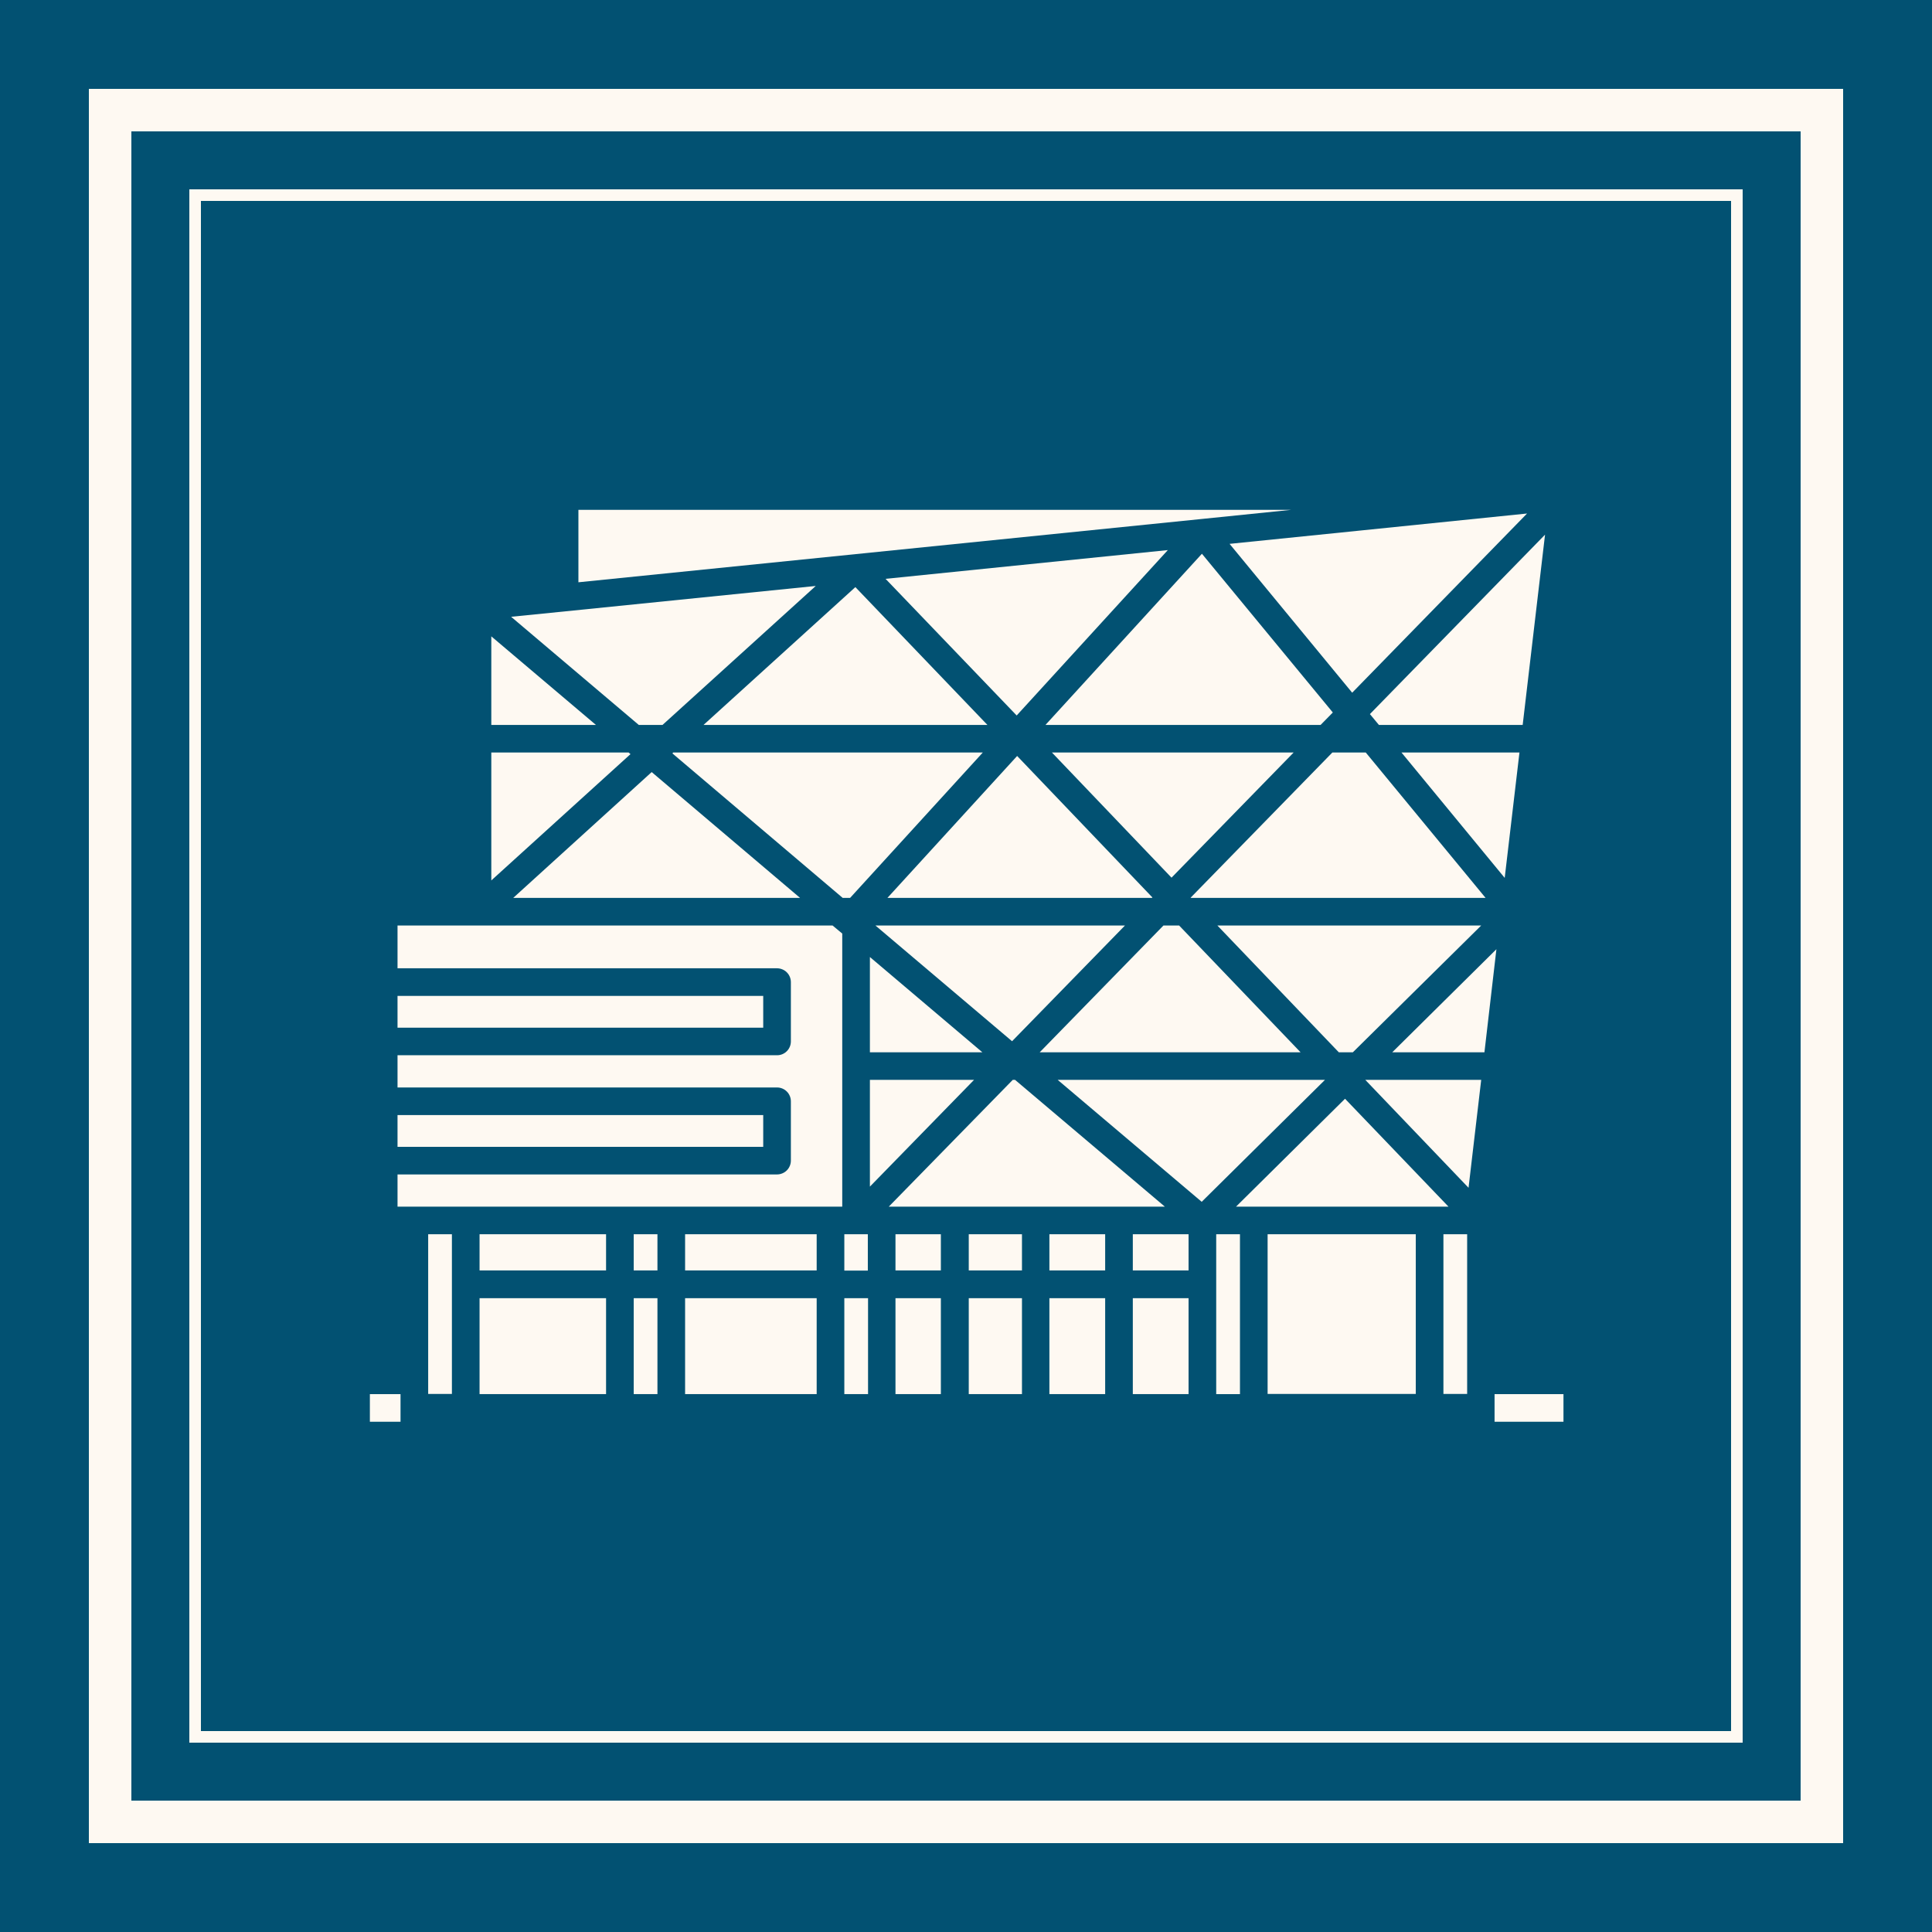 <svg xmlns="http://www.w3.org/2000/svg" xmlns:xlink="http://www.w3.org/1999/xlink" width="500" zoomAndPan="magnify" viewBox="0 0 375 375" height="500" preserveAspectRatio="xMidYMid meet" version="1.0"><rect x="0" y="0" width="375" height="375" fill="#808080" stroke="none"/><defs><clipPath id="id1"><path d="M 112 98.957 L 251 98.957 L 251 114 L 112 114 Z M 112 98.957 " clip-rule="nonzero"/></clipPath><clipPath id="id2"><path d="M 290 270 L 303.508 270 L 303.508 275.957 L 290 275.957 Z M 290 270 " clip-rule="nonzero"/></clipPath><clipPath id="id3"><path d="M 71.758 270 L 78 270 L 78 275.957 L 71.758 275.957 Z M 71.758 270 " clip-rule="nonzero"/></clipPath></defs><path fill="#025172" d="M 265.125 0 L 0 0 L 0 375 L 375 375 L 375 0 L 265.125 0 " fill-opacity="1" fill-rule="nonzero"/><path fill="#fef9f2" d="M 249 36.75 L 36.75 36.75 L 36.75 338.25 L 338.25 338.25 L 338.25 36.75 L 249 36.75 M 336 123.75 L 336 336 L 39 336 L 39 39 L 336 39 L 336 123.75 M 249 17.25 L 17.25 17.25 L 17.25 357.75 L 357.75 357.75 L 357.75 17.25 L 249 17.25 M 349.5 123 L 349.5 349.5 L 25.5 349.5 L 25.5 25.5 L 349.5 25.5 L 349.5 123 " fill-opacity="1" fill-rule="nonzero"/><path fill="#fef9f2" d="M 77.16 193.305 L 148.141 193.305 L 148.141 199.473 L 77.16 199.473 Z M 77.16 193.305 " fill-opacity="1" fill-rule="nonzero"/><path fill="#fef9f2" d="M 122.02 146.062 L 95.363 146.062 L 95.363 170.891 L 122.379 146.375 Z M 122.02 146.062 " fill-opacity="1" fill-rule="nonzero"/><path fill="#fef9f2" d="M 95.363 123.516 L 95.363 140.707 L 115.668 140.707 Z M 95.363 123.516 " fill-opacity="1" fill-rule="nonzero"/><path fill="#fef9f2" d="M 77.16 216.434 L 148.141 216.434 L 148.141 222.602 L 77.16 222.602 Z M 77.16 216.434 " fill-opacity="1" fill-rule="nonzero"/><path fill="#fef9f2" d="M 128.594 140.707 L 158.336 113.734 L 109.855 118.648 L 99.211 119.719 L 123.988 140.707 Z M 128.594 140.707 " fill-opacity="1" fill-rule="nonzero"/><path fill="#fef9f2" d="M 155.297 174.285 L 126.492 149.859 L 99.613 174.285 Z M 155.297 174.285 " fill-opacity="1" fill-rule="nonzero"/><path fill="#fef9f2" d="M 123.004 239.566 L 127.609 239.566 L 127.609 246.59 L 123.004 246.59 Z M 123.004 239.566 " fill-opacity="1" fill-rule="nonzero"/><path fill="#fef9f2" d="M 83.109 239.566 L 87.715 239.566 L 87.715 270.562 L 83.109 270.562 Z M 83.109 239.566 " fill-opacity="1" fill-rule="nonzero"/><path fill="#fef9f2" d="M 123.004 251.977 L 127.609 251.977 L 127.609 270.594 L 123.004 270.594 Z M 123.004 251.977 " fill-opacity="1" fill-rule="nonzero"/><path fill="#fef9f2" d="M 132.977 251.977 L 158.516 251.977 L 158.516 270.594 L 132.977 270.594 Z M 132.977 251.977 " fill-opacity="1" fill-rule="nonzero"/><path fill="#fef9f2" d="M 93.082 251.977 L 117.637 251.977 L 117.637 270.594 L 93.082 270.594 Z M 93.082 251.977 " fill-opacity="1" fill-rule="nonzero"/><path fill="#fef9f2" d="M 93.082 239.566 L 117.637 239.566 L 117.637 246.59 L 93.082 246.59 Z M 93.082 239.566 " fill-opacity="1" fill-rule="nonzero"/><path fill="#fef9f2" d="M 223.59 174.285 L 223.68 174.195 L 197.426 146.734 L 172.246 174.285 Z M 223.59 174.285 " fill-opacity="1" fill-rule="nonzero"/><path fill="#fef9f2" d="M 168.848 204.246 L 190.672 204.246 L 168.848 185.758 Z M 168.848 204.246 " fill-opacity="1" fill-rule="nonzero"/><g clip-path="url(#id1)"><path fill="#fef9f2" d="M 233.16 100.742 L 250.648 98.957 L 112.27 98.957 L 112.27 113.02 Z M 233.16 100.742 " fill-opacity="1" fill-rule="nonzero"/></g><path fill="#fef9f2" d="M 218.355 179.641 L 169.922 179.641 L 196.441 202.102 Z M 218.355 179.641 " fill-opacity="1" fill-rule="nonzero"/><path fill="#fef9f2" d="M 251.094 146.062 L 204.18 146.062 L 227.391 170.355 Z M 251.094 146.062 " fill-opacity="1" fill-rule="nonzero"/><path fill="#fef9f2" d="M 262.457 134.453 L 296.402 99.672 L 263.617 103.02 L 238.66 105.562 Z M 262.457 134.453 " fill-opacity="1" fill-rule="nonzero"/><path fill="#fef9f2" d="M 258.699 138.293 L 233.293 107.484 L 202.926 140.707 L 256.328 140.707 Z M 258.699 138.293 " fill-opacity="1" fill-rule="nonzero"/><path fill="#fef9f2" d="M 197.336 138.875 L 226.676 106.77 L 171.887 112.352 Z M 197.336 138.875 " fill-opacity="1" fill-rule="nonzero"/><path fill="#fef9f2" d="M 228.867 179.641 L 225.824 179.641 L 201.809 204.246 L 252.438 204.246 Z M 228.867 179.641 " fill-opacity="1" fill-rule="nonzero"/><path fill="#fef9f2" d="M 262.59 204.246 L 287.5 179.641 L 236.293 179.641 L 259.859 204.246 Z M 262.59 204.246 " fill-opacity="1" fill-rule="nonzero"/><path fill="#fef9f2" d="M 136.555 140.707 L 191.656 140.707 L 166.027 113.957 Z M 136.555 140.707 " fill-opacity="1" fill-rule="nonzero"/><path fill="#fef9f2" d="M 132.977 239.566 L 158.516 239.566 L 158.516 246.59 L 132.977 246.59 Z M 132.977 239.566 " fill-opacity="1" fill-rule="nonzero"/><path fill="#fef9f2" d="M 265.094 146.062 L 258.609 146.062 L 231.102 174.238 L 231.148 174.285 L 288.352 174.285 Z M 265.094 146.062 " fill-opacity="1" fill-rule="nonzero"/><path fill="#fef9f2" d="M 246.043 239.566 L 274.801 239.566 L 274.801 270.562 L 246.043 270.562 Z M 246.043 239.566 " fill-opacity="1" fill-rule="nonzero"/><path fill="#fef9f2" d="M 261.07 213.266 L 239.914 234.207 L 281.148 234.207 Z M 261.07 213.266 " fill-opacity="1" fill-rule="nonzero"/><path fill="#fef9f2" d="M 280.168 239.566 L 284.773 239.566 L 284.773 270.562 L 280.168 270.562 Z M 280.168 239.566 " fill-opacity="1" fill-rule="nonzero"/><path fill="#fef9f2" d="M 236.066 270.598 L 240.676 270.598 L 240.676 239.566 L 236.066 239.566 Z M 236.066 270.598 " fill-opacity="1" fill-rule="nonzero"/><path fill="#fef9f2" d="M 219.879 239.566 L 230.699 239.566 L 230.699 246.59 L 219.879 246.59 Z M 219.879 239.566 " fill-opacity="1" fill-rule="nonzero"/><path fill="#fef9f2" d="M 205.297 209.602 L 233.25 233.27 L 257.176 209.602 Z M 205.297 209.602 " fill-opacity="1" fill-rule="nonzero"/><path fill="#fef9f2" d="M 294.926 146.062 L 272.027 146.062 L 292.062 170.398 Z M 294.926 146.062 " fill-opacity="1" fill-rule="nonzero"/><path fill="#fef9f2" d="M 299.891 103.777 L 265.898 138.605 L 267.645 140.707 L 295.551 140.707 Z M 299.891 103.777 " fill-opacity="1" fill-rule="nonzero"/><path fill="#fef9f2" d="M 77.16 179.641 L 77.16 187.945 L 150.824 187.945 C 151.18 187.945 151.52 188.016 151.848 188.152 C 152.18 188.285 152.469 188.48 152.719 188.73 C 152.973 188.984 153.164 189.273 153.301 189.602 C 153.438 189.93 153.508 190.27 153.508 190.625 L 153.508 202.145 C 153.508 202.5 153.438 202.844 153.301 203.172 C 153.164 203.5 152.973 203.789 152.719 204.039 C 152.469 204.293 152.18 204.484 151.848 204.621 C 151.52 204.758 151.18 204.824 150.824 204.824 L 77.16 204.824 L 77.16 211.078 L 150.824 211.078 C 151.18 211.078 151.52 211.145 151.848 211.281 C 152.18 211.418 152.469 211.609 152.719 211.863 C 152.973 212.113 153.164 212.402 153.301 212.73 C 153.438 213.059 153.508 213.402 153.508 213.758 L 153.508 225.277 C 153.508 225.633 153.438 225.973 153.301 226.301 C 153.164 226.629 152.973 226.918 152.719 227.172 C 152.469 227.422 152.18 227.617 151.848 227.75 C 151.52 227.887 151.18 227.957 150.824 227.957 L 77.16 227.957 L 77.16 234.207 L 163.48 234.207 L 163.48 181.203 L 161.602 179.641 Z M 77.16 179.641 " fill-opacity="1" fill-rule="nonzero"/><path fill="#fef9f2" d="M 270.238 204.246 L 288.129 204.246 L 290.453 184.242 Z M 270.238 204.246 " fill-opacity="1" fill-rule="nonzero"/><path fill="#fef9f2" d="M 285.043 230.547 L 287.5 209.602 L 265.004 209.602 Z M 285.043 230.547 " fill-opacity="1" fill-rule="nonzero"/><path fill="#fef9f2" d="M 219.879 251.977 L 230.699 251.977 L 230.699 270.594 L 219.879 270.594 Z M 219.879 251.977 " fill-opacity="1" fill-rule="nonzero"/><path fill="#fef9f2" d="M 203.688 239.566 L 214.512 239.566 L 214.512 246.59 L 203.688 246.59 Z M 203.688 239.566 " fill-opacity="1" fill-rule="nonzero"/><path fill="#fef9f2" d="M 163.883 239.566 L 163.883 246.621 L 168.445 246.621 L 168.445 239.566 Z M 163.883 239.566 " fill-opacity="1" fill-rule="nonzero"/><path fill="#fef9f2" d="M 197.023 209.602 L 196.574 209.602 L 172.516 234.207 L 226.094 234.207 Z M 197.023 209.602 " fill-opacity="1" fill-rule="nonzero"/><path fill="#fef9f2" d="M 190.762 146.062 L 130.652 146.062 L 130.52 146.242 L 163.57 174.285 L 165 174.285 Z M 190.762 146.062 " fill-opacity="1" fill-rule="nonzero"/><path fill="#fef9f2" d="M 163.883 251.977 L 168.488 251.977 L 168.488 270.594 L 163.883 270.594 Z M 163.883 251.977 " fill-opacity="1" fill-rule="nonzero"/><path fill="#fef9f2" d="M 168.848 209.602 L 168.848 230.32 L 189.062 209.602 Z M 168.848 209.602 " fill-opacity="1" fill-rule="nonzero"/><path fill="#fef9f2" d="M 173.812 251.977 L 182.621 251.977 L 182.621 270.594 L 173.812 270.594 Z M 173.812 251.977 " fill-opacity="1" fill-rule="nonzero"/><path fill="#fef9f2" d="M 188.035 239.566 L 198.363 239.566 L 198.363 246.59 L 188.035 246.59 Z M 188.035 239.566 " fill-opacity="1" fill-rule="nonzero"/><path fill="#fef9f2" d="M 203.688 251.977 L 214.512 251.977 L 214.512 270.594 L 203.688 270.594 Z M 203.688 251.977 " fill-opacity="1" fill-rule="nonzero"/><path fill="#fef9f2" d="M 173.812 239.566 L 182.621 239.566 L 182.621 246.59 L 173.812 246.59 Z M 173.812 239.566 " fill-opacity="1" fill-rule="nonzero"/><path fill="#fef9f2" d="M 188.035 251.977 L 198.363 251.977 L 198.363 270.594 L 188.035 270.594 Z M 188.035 251.977 " fill-opacity="1" fill-rule="nonzero"/><g clip-path="url(#id2)"><path fill="#fef9f2" d="M 290.094 270.598 L 303.469 270.598 L 303.469 275.957 L 290.094 275.957 Z M 290.094 270.598 " fill-opacity="1" fill-rule="nonzero"/></g><g clip-path="url(#id3)"><path fill="#fef9f2" d="M 71.793 270.598 L 77.742 270.598 L 77.742 275.957 L 71.793 275.957 Z M 71.793 270.598 " fill-opacity="1" fill-rule="nonzero"/></g></svg>